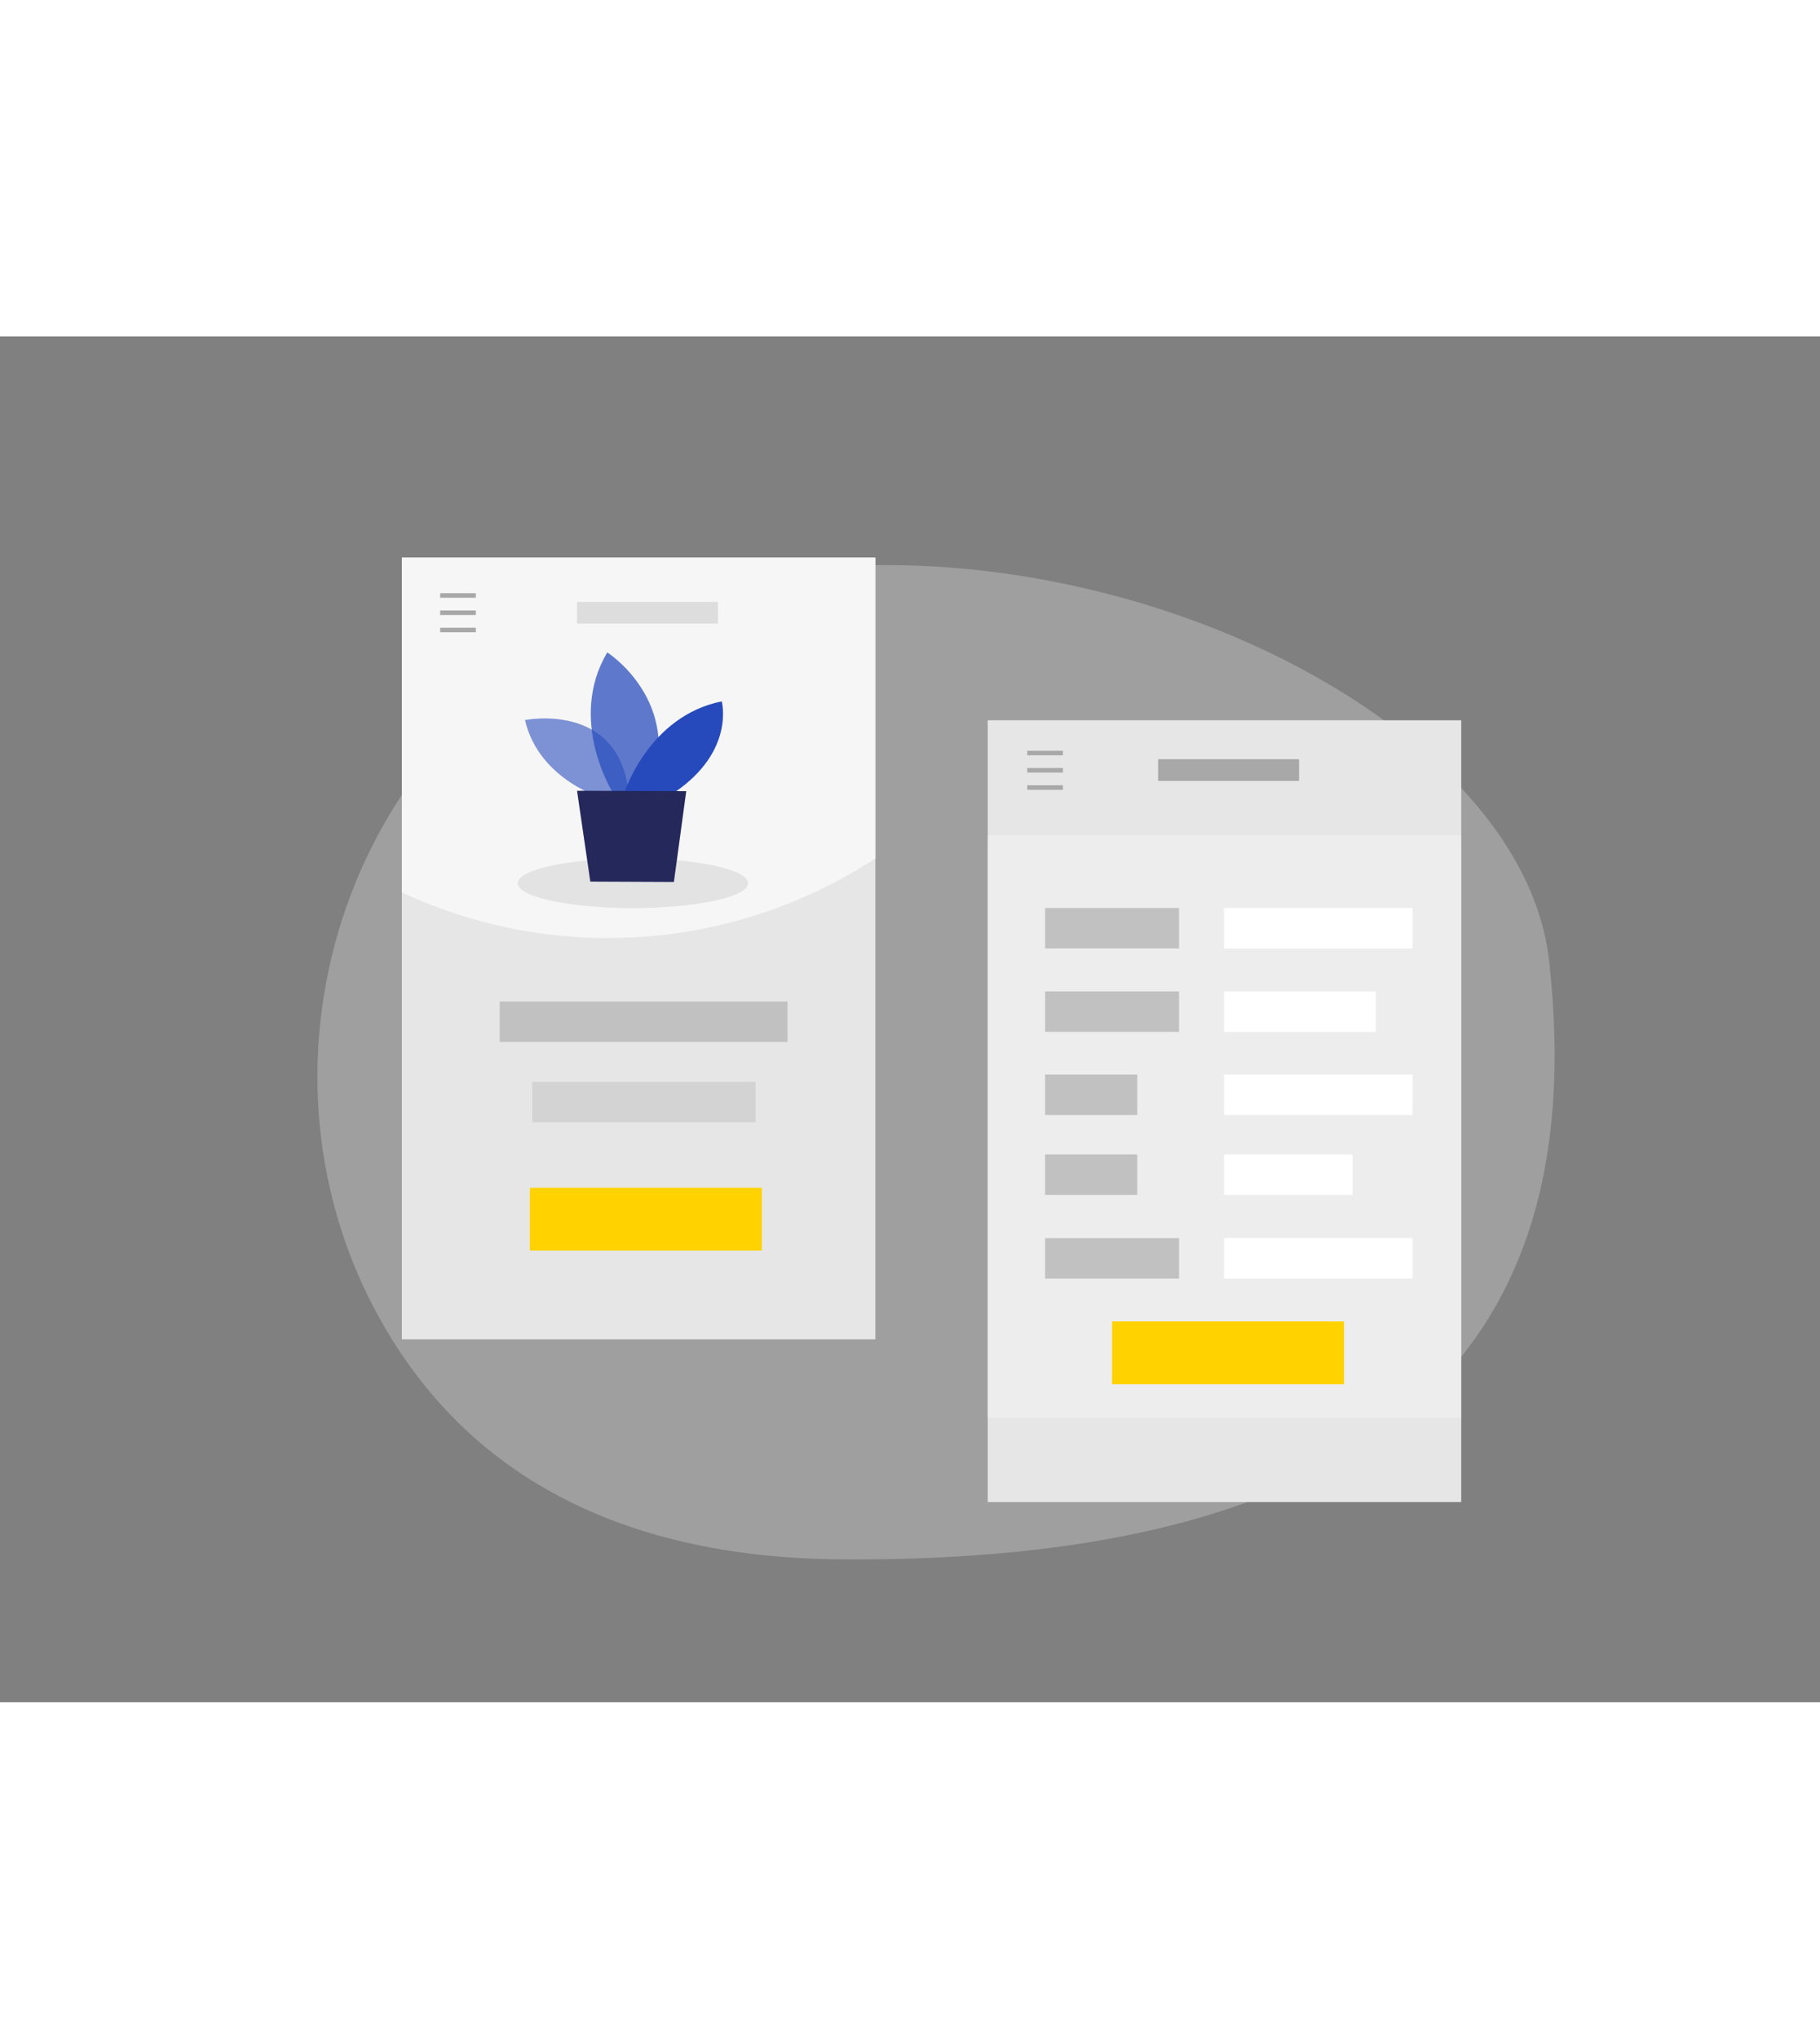 <svg id="Layer_1" data-name="Layer 1" xmlns="http://www.w3.org/2000/svg" viewBox="0 0 400 300" data-imageid="landing-page-3" imageName="Landing Page" class="illustrations_image" style="width: 268px;"><rect x="0" y="0" width="400" height="300" fill="#808080" stroke="none"/><path d="M130.43,63.9C72,92,51.49,168.22,87.91,223.05c16.36,24.63,45.51,45.25,97.21,45.57,145.72.92,161.89-71.71,155.36-131.33C333.69,75.34,211.36,25,130.43,63.9Z" fill="#e6e6e6" opacity="0.3"/><rect x="88.32" y="48.58" width="104.07" height="171.71" fill="#e6e6e6"/><rect x="217.08" y="84.32" width="104.07" height="171.71" fill="#e6e6e6"/><path d="M88.32,122.15l1.59.7a107.48,107.48,0,0,0,102.49-8.19h0V48.58H88.32Z" fill="#fff" opacity="0.66"/><line x1="225.77" y1="91.51" x2="233.61" y2="91.51" fill="none" stroke="#a8a8a8" stroke-miterlimit="10"/><line x1="225.77" y1="95.3" x2="233.61" y2="95.3" fill="none" stroke="#a8a8a8" stroke-miterlimit="10"/><line x1="225.77" y1="99.09" x2="233.61" y2="99.09" fill="none" stroke="#a8a8a8" stroke-miterlimit="10"/><line x1="96.74" y1="56.91" x2="104.58" y2="56.91" fill="none" stroke="#a8a8a8" stroke-miterlimit="10"/><line x1="96.74" y1="60.7" x2="104.58" y2="60.7" fill="none" stroke="#a8a8a8" stroke-miterlimit="10"/><line x1="96.74" y1="64.49" x2="104.58" y2="64.49" fill="none" stroke="#a8a8a8" stroke-miterlimit="10"/><rect x="254.53" y="92.87" width="30.98" height="4.77" fill="#a8a8a8"/><rect x="126.82" y="58.32" width="30.98" height="4.77" fill="#a8a8a8" opacity="0.32"/><rect x="217.08" y="109.55" width="104.07" height="128" fill="#fff" opacity="0.3"/><rect x="229.69" y="125.55" width="29.44" height="8.88" fill="#c1c1c1"/><rect x="109.82" y="146.1" width="63.26" height="8.88" fill="#c1c1c1"/><rect x="116.97" y="163.74" width="49.09" height="8.88" fill="#c1c1c1" opacity="0.51"/><rect x="269.01" y="125.55" width="41.44" height="8.88" fill="#fff"/><rect x="229.69" y="198.06" width="29.44" height="8.88" fill="#c1c1c1"/><rect x="269.01" y="198.06" width="41.44" height="8.88" fill="#fff"/><rect x="229.69" y="143.87" width="29.44" height="8.88" fill="#c1c1c1"/><rect x="269.01" y="143.87" width="33.36" height="8.88" fill="#fff"/><rect x="229.69" y="162.13" width="20.25" height="8.88" fill="#c1c1c1"/><rect x="269.01" y="162.13" width="41.44" height="8.88" fill="#fff"/><rect x="229.69" y="179.67" width="20.25" height="8.88" fill="#c1c1c1"/><rect x="269.01" y="179.67" width="28.25" height="8.88" fill="#fff"/><rect x="244.41" y="216.36" width="50.98" height="13.79" fill="#ffd200"/><rect x="116.46" y="187" width="50.98" height="13.79" fill="#ffd200"/><path d="M132.9,101.59s-14.39-3.93-17.52-17.32c0,0,22.3-4.51,22.93,18.5Z" fill="#264abc" opacity="0.58" class="target-color"/><path d="M134.66,100.16s-10-15.89-1.2-30.75c0,0,16.95,10.76,9.42,30.79Z" fill="#264abc" opacity="0.73" class="target-color"/><ellipse cx="139.09" cy="120.11" rx="25.32" ry="5.45" opacity="0.08"/><path d="M137.25,100.17s5.32-16.78,21.37-20c0,0,3,10.9-10.39,20Z" fill="#264abc" class="target-color"/><polygon points="126.82 99.8 129.74 119.75 148.11 119.83 150.82 99.89 126.82 99.8" fill="#24285b"/></svg>